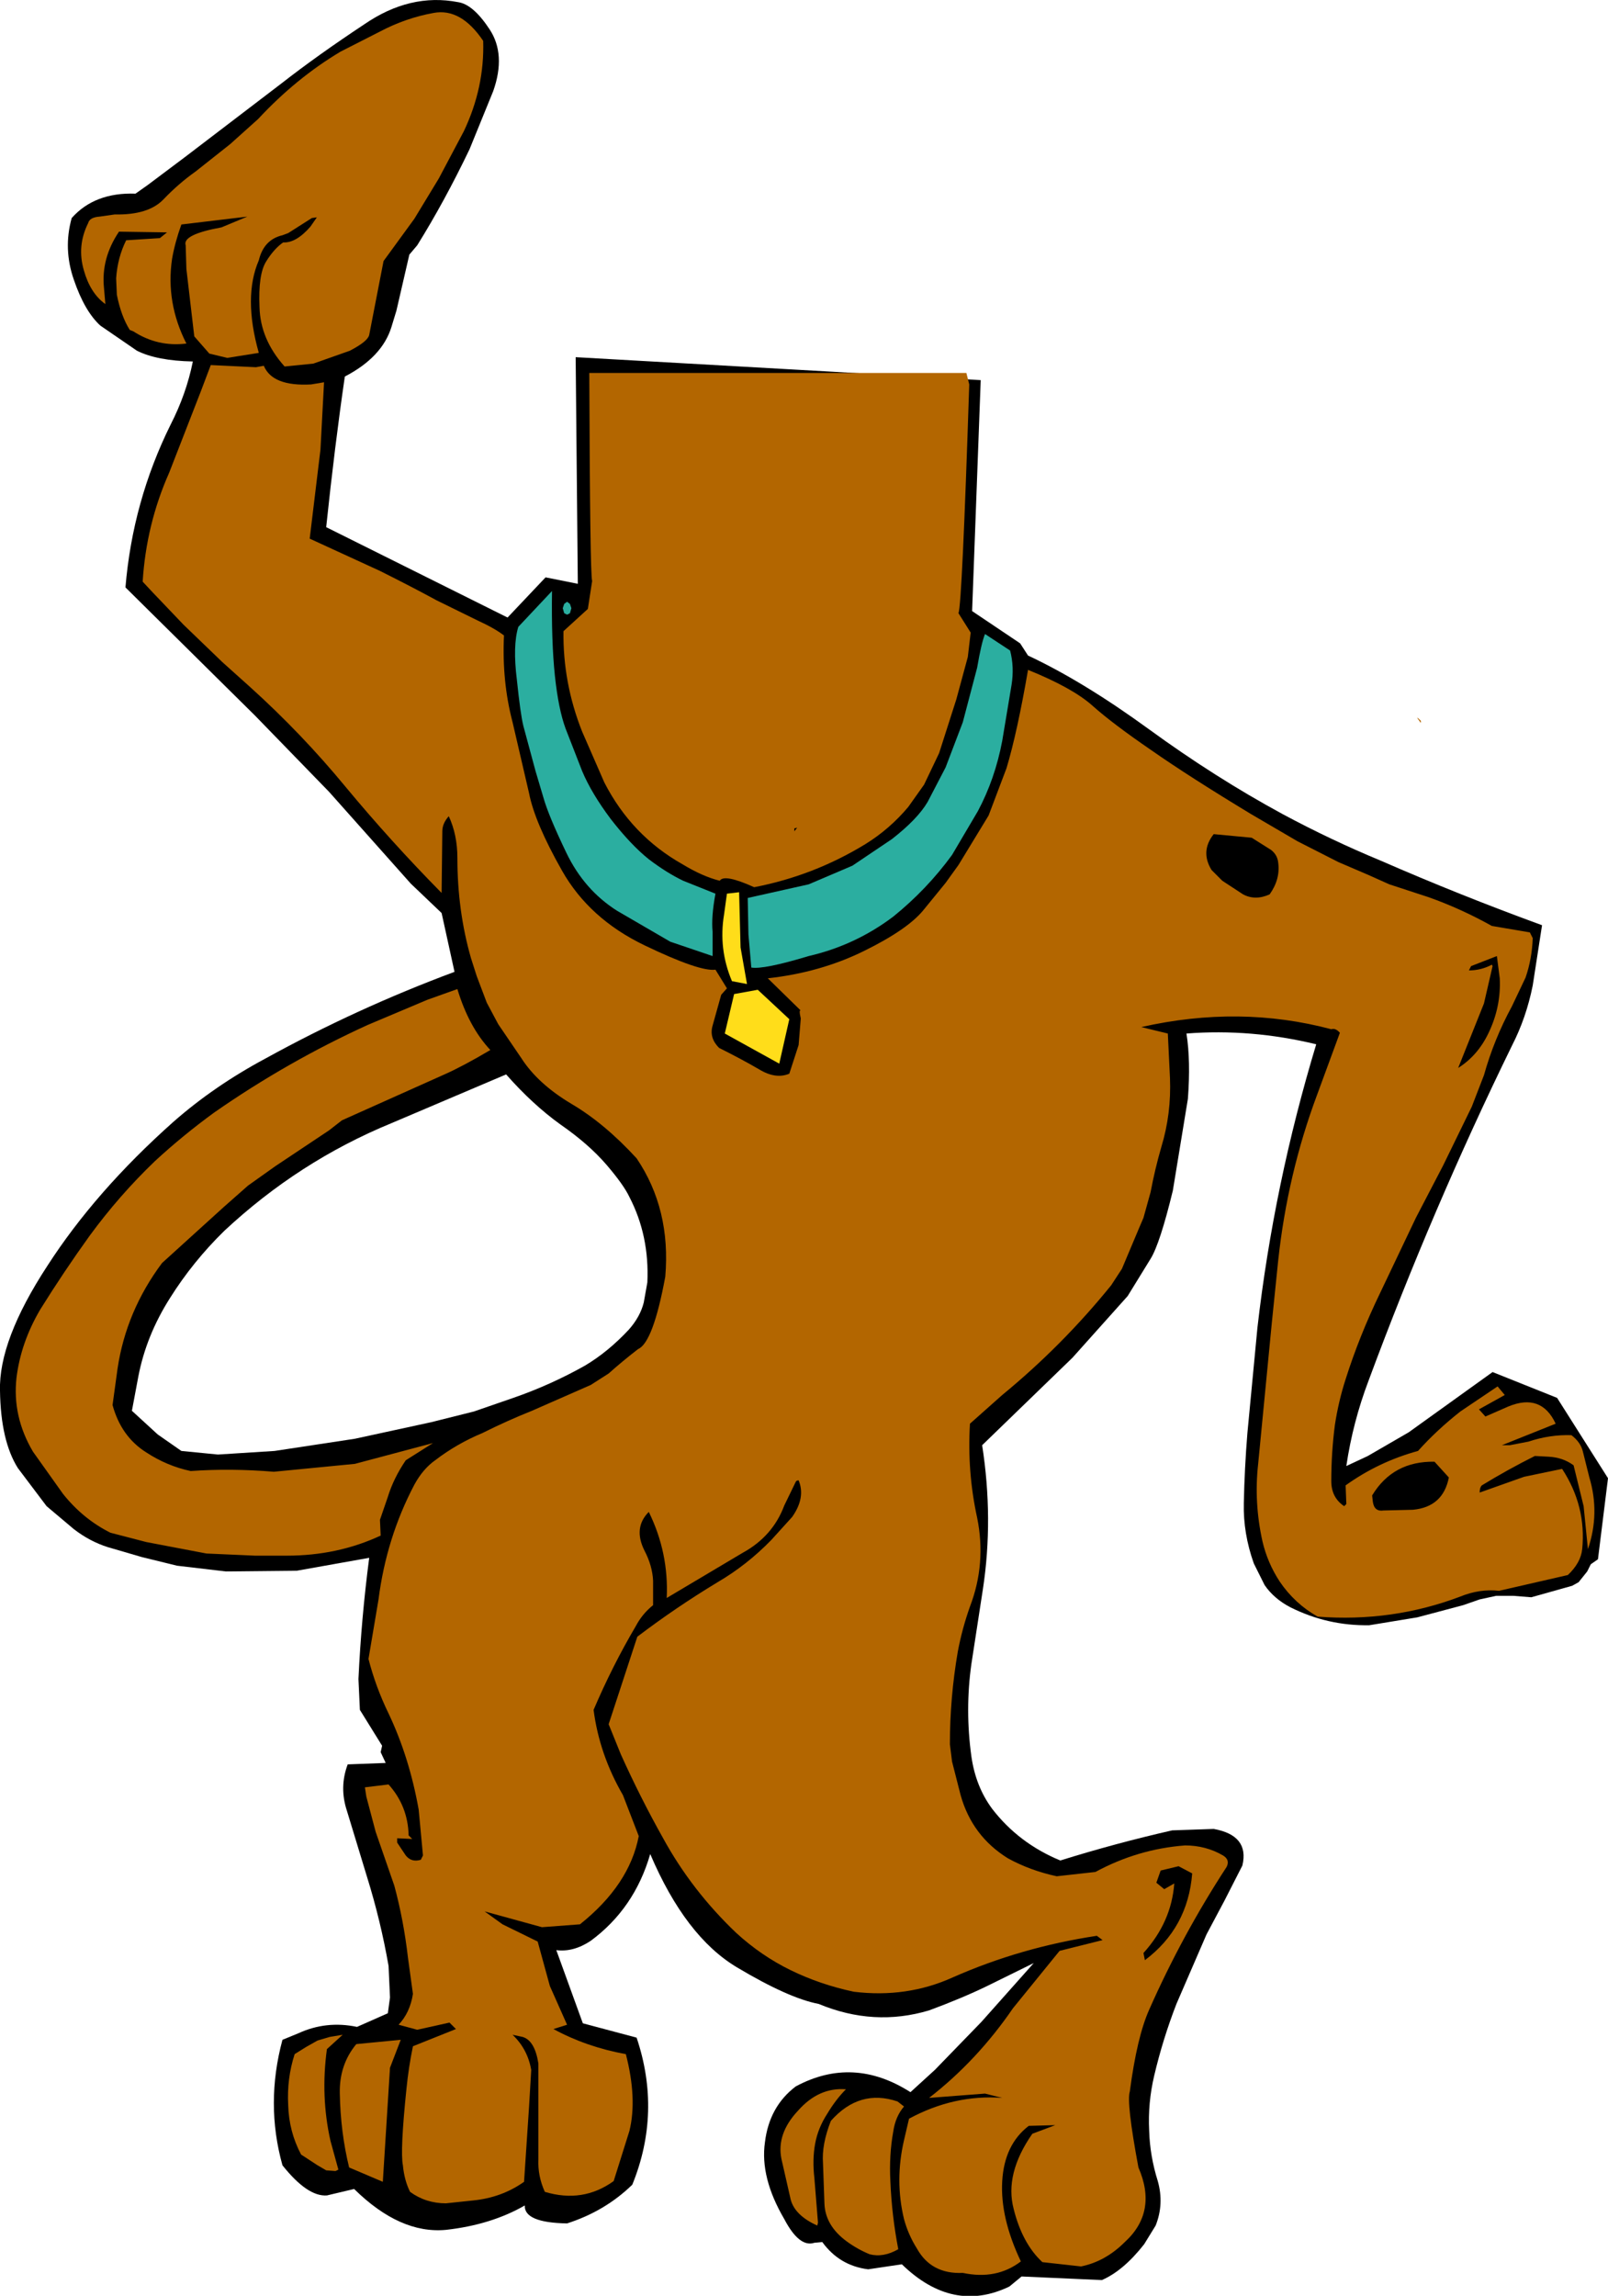 <?xml version="1.0" encoding="UTF-8" standalone="no"?>
<svg xmlns:xlink="http://www.w3.org/1999/xlink" height="160.05px" width="112.15px" xmlns="http://www.w3.org/2000/svg">
  <g transform="matrix(1.0, 0.0, 0.0, 1.0, -195.4, -132.3)">
    <path d="M240.55 221.7 Q240.7 218.45 239.3 215.75 238.9 214.9 237.7 213.5 236.45 212.05 234.5 210.7 232.55 209.3 230.7 207.2 L222.7 210.6 Q216.25 213.25 211.05 218.1 208.85 220.25 207.25 222.8 205.6 225.4 205.05 228.25 L204.6 230.65 206.4 232.3 208.05 233.45 210.6 233.7 214.55 233.45 220.15 232.6 225.45 231.45 228.45 230.7 231.2 229.75 Q233.8 228.85 236.2 227.5 237.8 226.55 239.25 225.0 240.05 224.1 240.3 223.1 L240.55 221.7 M234.95 174.65 Q235.1 175.1 234.95 174.55 L234.95 174.65 M215.05 138.1 Q217.55 136.15 220.8 134.0 224.0 131.8 227.35 132.45 228.4 132.6 229.55 134.35 230.7 136.1 229.8 138.65 L228.15 142.7 Q226.4 146.35 224.5 149.4 L223.95 150.05 223.05 153.95 222.7 155.1 Q222.05 157.2 219.45 158.55 218.75 163.35 218.15 169.05 L230.8 175.35 233.45 172.55 235.7 173.0 235.55 157.2 263.8 158.8 263.2 174.9 266.55 177.15 267.1 178.0 Q270.95 179.8 275.55 183.15 280.15 186.5 284.85 189.05 288.2 190.85 291.7 192.3 297.2 194.7 302.95 196.8 L302.3 201.0 Q301.85 203.25 300.85 205.2 295.3 216.55 290.85 228.55 289.75 231.45 289.3 234.5 L290.8 233.8 293.65 232.15 299.5 227.95 304.0 229.75 307.55 235.35 306.85 241.0 306.35 241.35 306.1 241.85 305.5 242.6 305.05 242.85 302.2 243.65 300.95 243.55 299.75 243.55 298.6 243.8 297.45 244.2 294.25 245.05 290.9 245.6 Q288.0 245.65 285.4 244.35 284.25 243.75 283.6 242.8 L282.85 241.3 Q282.1 239.2 282.15 237.1 282.2 234.65 282.4 232.2 L283.1 224.85 Q284.25 214.85 287.2 205.1 282.65 204.0 278.15 204.35 278.45 206.25 278.25 208.9 L277.2 215.3 Q276.3 219.0 275.65 220.05 L274.05 222.65 270.2 226.95 263.9 233.05 Q264.7 238.2 263.95 243.1 L263.15 248.3 Q262.7 251.5 263.15 254.75 263.45 256.85 264.6 258.4 266.45 260.8 269.35 262.0 273.2 260.8 277.15 259.9 L280.05 259.8 Q282.55 260.25 282.05 262.35 L280.8 264.8 279.55 267.15 277.45 272.0 Q276.5 274.45 275.9 277.0 275.45 278.9 275.55 280.85 275.6 282.6 276.15 284.35 276.6 285.95 276.0 287.45 L275.2 288.75 Q273.75 290.6 272.25 291.25 L266.65 291.0 265.8 291.7 Q261.85 293.6 258.3 290.15 L255.95 290.5 Q253.95 290.25 252.75 288.6 L252.2 288.65 Q251.15 289.0 250.1 287.0 248.4 284.1 248.75 281.65 249.05 279.15 250.9 277.75 254.9 275.6 258.9 278.15 L260.6 276.6 263.85 273.25 267.5 269.15 264.25 270.75 Q262.5 271.6 260.2 272.45 256.35 273.6 252.5 272.0 250.4 271.6 246.8 269.45 243.2 267.3 240.75 261.55 239.65 265.35 236.6 267.6 235.4 268.4 234.2 268.25 L236.05 273.35 239.8 274.35 Q241.55 279.55 239.5 284.6 237.6 286.45 234.95 287.3 231.95 287.25 232.0 286.05 229.65 287.4 226.5 287.75 223.3 288.05 220.1 284.9 L218.2 285.35 Q216.85 285.45 215.1 283.25 213.9 278.95 215.1 274.5 L216.2 274.05 Q218.15 273.15 220.3 273.6 L222.45 272.65 222.6 271.55 222.5 269.35 Q221.95 266.2 221.0 263.15 L219.6 258.55 Q219.05 256.9 219.65 255.3 L222.3 255.2 221.95 254.45 222.05 254.0 220.5 251.5 220.4 249.35 Q220.6 245.1 221.15 240.9 L216.1 241.8 211.15 241.85 207.75 241.45 205.3 240.85 202.9 240.15 Q201.65 239.75 200.55 238.9 L198.65 237.3 196.65 234.65 Q195.45 232.75 195.4 229.25 195.3 225.75 198.7 220.55 202.05 215.35 207.5 210.5 210.35 208.0 213.9 206.1 220.25 202.6 227.1 200.05 L226.2 195.95 224.05 193.9 218.35 187.5 213.2 182.2 204.15 173.25 Q204.65 167.25 207.3 161.9 208.4 159.75 208.85 157.5 206.35 157.45 204.95 156.75 L202.4 155.0 Q201.3 154.0 200.55 151.8 199.8 149.65 200.4 147.5 202.0 145.7 204.85 145.8 L205.7 145.2 208.3 143.25 215.05 138.1" fill="#000000" fill-rule="evenodd" stroke="none"/>
    <path d="M221.9 134.5 Q223.7 133.55 225.65 133.2 227.55 132.85 229.1 135.15 229.2 138.4 227.75 141.45 L226.0 144.75 224.3 147.55 222.15 150.5 221.15 155.65 Q221.05 156.1 219.8 156.75 L217.25 157.65 215.25 157.85 Q213.55 155.95 213.5 153.7 213.4 151.45 213.95 150.55 214.5 149.65 215.15 149.2 216.05 149.25 217.05 148.1 L217.5 147.45 217.15 147.5 215.5 148.55 215.1 148.7 Q213.8 149.0 213.45 150.45 212.35 153.0 213.45 156.9 L211.25 157.25 210.0 156.95 208.95 155.75 208.4 151.05 208.35 149.4 Q208.1 148.65 210.85 148.15 L212.65 147.4 208.05 147.95 Q207.6 149.2 207.4 150.35 206.95 153.4 208.4 156.25 206.4 156.5 204.7 155.4 L204.45 155.3 Q203.85 154.35 203.55 152.85 L203.5 151.7 Q203.6 150.25 204.2 149.05 L206.55 148.9 207.05 148.5 203.7 148.45 Q202.45 150.3 202.65 152.35 L202.75 153.5 Q201.7 152.75 201.25 151.15 200.75 149.45 201.55 147.85 201.65 147.45 202.35 147.4 L203.4 147.25 Q205.75 147.3 206.8 146.2 207.85 145.1 209.05 144.25 L211.45 142.35 213.4 140.6 Q216.05 137.75 219.15 135.9 L221.9 134.5 M236.7 172.8 Q236.55 172.45 236.5 158.3 L262.8 158.3 263.0 159.1 Q262.5 174.4 262.25 175.05 L263.1 176.4 262.9 178.1 262.1 181.05 260.9 184.8 259.85 187.0 258.75 188.55 Q257.45 190.1 255.75 191.15 252.15 193.35 248.0 194.15 245.9 193.2 245.6 193.7 244.4 193.4 243.0 192.55 239.45 190.55 237.55 186.85 L236.0 183.3 Q234.65 179.9 234.7 176.3 L236.4 174.75 236.7 172.8 M213.8 157.8 Q214.4 159.25 217.1 159.1 L218.0 158.95 217.75 163.65 217.0 169.85 221.9 172.1 Q224.2 173.25 225.85 174.15 L228.7 175.55 Q229.9 176.1 230.55 176.6 230.4 179.8 231.15 182.65 L232.3 187.6 Q232.7 189.65 234.6 193.0 236.5 196.35 240.35 198.2 244.2 200.05 245.3 199.9 L246.1 201.2 245.7 201.65 245.1 203.8 Q244.85 204.65 245.55 205.35 247.15 206.15 248.35 206.85 249.5 207.55 250.45 207.15 L251.1 205.15 251.25 203.3 Q251.1 202.65 251.25 202.75 L248.95 200.5 Q252.6 200.1 255.65 198.6 258.7 197.1 259.8 195.75 L261.35 193.85 262.25 192.6 264.35 189.15 265.6 185.85 Q266.35 183.35 267.1 179.0 270.2 180.25 271.6 181.5 273.0 182.75 275.7 184.6 278.35 186.45 282.65 189.05 L285.9 190.95 288.75 192.4 290.85 193.3 292.3 193.95 295.05 194.85 Q297.3 195.65 299.45 196.85 L302.1 197.3 302.3 197.7 Q302.25 199.15 301.8 200.45 L300.85 202.45 Q299.6 204.75 298.9 207.25 L298.05 209.45 296.05 213.55 294.15 217.2 291.65 222.45 Q290.2 225.45 289.25 228.45 288.75 230.0 288.5 231.65 288.25 233.6 288.25 235.55 288.25 236.7 289.15 237.3 L289.3 237.15 289.25 235.85 Q291.55 234.2 294.3 233.45 295.6 232.0 297.25 230.7 L299.85 228.95 300.35 229.55 298.55 230.55 299.0 231.05 300.6 230.35 Q302.9 229.4 303.9 231.55 L300.15 233.05 300.7 233.05 302.0 232.8 Q303.5 232.3 305.0 232.35 305.65 232.85 305.8 233.5 L306.25 235.3 Q307.0 237.8 306.15 240.3 L305.85 237.3 305.15 234.45 Q304.4 233.9 303.4 233.85 L302.45 233.8 Q300.55 234.75 298.75 235.85 298.6 236.0 298.6 236.35 L301.7 235.25 304.35 234.7 Q306.05 237.3 305.75 240.3 305.65 241.25 304.75 242.1 L299.95 243.2 Q298.6 243.05 297.25 243.6 292.5 245.4 287.3 245.0 285.7 244.1 284.65 242.55 283.8 241.25 283.45 239.75 282.85 237.05 283.15 234.35 L284.1 224.55 284.55 220.15 Q285.2 214.15 287.25 208.65 L288.85 204.3 Q288.55 203.95 288.25 204.05 281.85 202.35 275.0 203.9 L276.85 204.35 277.0 207.45 Q277.1 209.95 276.4 212.25 275.95 213.8 275.65 215.4 L275.15 217.2 274.85 217.9 273.65 220.75 272.9 221.9 Q269.5 226.1 265.3 229.55 L263.05 231.55 Q262.85 234.9 263.55 238.1 264.2 241.3 263.05 244.3 262.5 245.85 262.2 247.45 261.65 250.65 261.65 253.9 L261.8 255.1 262.4 257.45 Q263.2 260.3 265.7 261.85 267.25 262.7 269.1 263.1 L271.8 262.8 Q274.75 261.2 278.05 260.95 279.5 260.95 280.7 261.65 281.2 261.95 280.95 262.45 277.85 267.2 275.55 272.4 274.7 274.3 274.2 278.1 273.95 278.85 274.8 283.4 276.15 286.5 273.85 288.6 272.5 289.95 270.8 290.3 L268.1 290.0 Q266.7 288.7 266.1 286.3 265.45 283.85 267.4 281.05 L269.0 280.45 267.15 280.5 Q265.45 281.8 265.3 284.35 265.15 286.9 266.6 289.95 264.9 291.25 262.55 290.75 260.35 290.85 259.35 289.05 258.75 288.1 258.45 287.0 257.8 284.3 258.45 281.5 L258.8 280.0 Q261.95 278.3 265.3 278.55 L264.1 278.25 260.2 278.55 Q263.55 275.95 266.05 272.3 L269.3 268.3 272.3 267.55 271.9 267.25 Q266.6 268.05 261.85 270.15 258.65 271.6 254.95 271.15 252.6 270.65 250.55 269.65 248.5 268.65 246.75 267.05 243.65 264.1 241.65 260.45 240.05 257.6 238.7 254.6 L237.85 252.5 239.85 246.4 Q242.55 244.35 245.45 242.6 247.5 241.4 249.2 239.65 L250.65 238.05 Q251.6 236.7 251.1 235.5 250.95 235.5 250.9 235.6 L250.1 237.25 Q249.3 239.4 247.2 240.55 L241.9 243.7 Q242.05 240.55 240.65 237.7 239.55 238.8 240.35 240.4 240.9 241.45 240.95 242.5 L240.95 244.2 Q240.2 244.8 239.75 245.65 238.1 248.45 236.8 251.5 237.2 254.6 238.85 257.45 L239.95 260.3 Q239.3 263.7 235.85 266.45 L233.2 266.65 229.2 265.55 230.45 266.45 232.9 267.65 233.75 270.75 234.95 273.45 234.0 273.75 Q236.3 275.0 239.05 275.5 239.85 278.6 239.3 280.85 L238.2 284.35 Q236.05 285.9 233.4 285.1 232.9 284.0 232.95 282.85 L232.95 278.65 232.95 276.15 Q232.7 274.55 231.85 274.3 L231.15 274.15 Q232.2 275.15 232.45 276.6 L232.3 279.15 231.95 284.4 Q230.4 285.5 228.4 285.7 L226.5 285.9 Q225.1 285.9 224.0 285.1 223.6 284.3 223.5 283.25 223.3 282.25 223.75 277.9 223.9 276.4 224.2 274.95 L227.2 273.75 226.75 273.3 224.5 273.8 223.2 273.45 Q224.0 272.6 224.2 271.3 L223.85 268.75 Q223.55 266.15 222.9 263.75 L221.6 260.0 220.95 257.55 220.85 256.9 222.5 256.7 Q223.85 258.2 223.9 260.25 L224.15 260.5 223.1 260.45 223.1 260.75 223.7 261.65 Q224.1 262.15 224.75 261.95 L224.9 261.65 224.6 258.45 Q223.95 254.8 222.5 251.75 221.6 249.9 221.1 247.95 L221.8 243.8 Q222.35 239.5 224.3 235.8 224.9 234.7 225.75 234.1 227.25 232.95 229.05 232.2 230.75 231.35 232.5 230.65 L236.6 228.85 237.85 228.05 Q238.8 227.2 239.9 226.35 240.95 225.9 241.8 221.3 242.2 216.6 239.8 213.05 237.55 210.6 235.25 209.25 232.9 207.85 231.75 206.05 L230.15 203.7 229.35 202.2 228.65 200.35 228.25 199.1 Q227.3 195.8 227.3 192.1 227.3 190.5 226.7 189.2 226.25 189.7 226.25 190.25 L226.2 194.55 Q222.65 190.95 219.5 187.15 216.45 183.45 212.85 180.2 L210.9 178.45 208.2 175.85 206.1 173.65 205.35 172.85 Q205.6 168.85 207.2 165.25 L209.4 159.6 210.1 157.75 213.25 157.9 213.8 157.8 M250.8 190.05 L250.8 190.25 251.0 190.0 250.8 190.05 M282.1 194.65 Q282.95 195.1 283.95 194.65 284.7 193.6 284.55 192.45 284.5 191.9 284.05 191.55 L282.7 190.7 280.05 190.45 Q279.1 191.65 279.9 192.95 L280.65 193.7 282.1 194.65 M294.5 182.7 Q294.0 182.05 294.5 182.55 L294.5 182.7 M291.1 236.55 L291.15 237.0 Q291.25 237.7 291.9 237.6 L293.95 237.55 Q296.05 237.35 296.45 235.3 L295.45 234.2 Q292.55 234.15 291.1 236.55 M299.45 199.55 L299.5 199.65 298.9 202.25 297.1 206.75 Q298.45 205.9 299.2 204.35 300.1 202.5 300.0 200.5 L299.8 198.95 298.0 199.65 297.85 199.95 Q298.7 199.95 299.45 199.55 M277.3 263.6 Q277.1 266.3 275.15 268.45 L275.25 268.95 Q278.25 266.7 278.55 262.9 L277.6 262.4 276.35 262.7 276.05 263.55 276.6 264.0 277.3 263.6 M258.45 279.15 Q257.85 279.85 257.7 280.9 257.4 282.55 257.5 284.4 257.6 286.75 258.05 289.1 257.0 289.7 256.05 289.45 255.2 289.1 254.45 288.55 252.95 287.45 252.9 285.9 L252.8 283.1 Q252.7 281.8 253.35 280.15 255.35 277.9 258.0 278.8 L258.45 279.15 M252.2 284.15 L252.45 287.25 252.4 287.45 Q250.85 286.75 250.55 285.65 L249.9 282.8 Q249.55 281.05 251.05 279.45 252.5 277.8 254.4 277.95 253.7 278.65 253.1 279.65 252.45 280.65 252.25 281.75 252.05 282.85 252.2 284.15 M227.3 201.25 Q228.1 203.9 229.6 205.5 227.65 206.65 226.4 207.2 L219.25 210.4 218.35 211.1 214.6 213.6 212.7 214.95 211.0 216.45 206.7 220.35 Q204.2 223.7 203.6 227.7 L203.25 230.25 Q203.85 232.45 205.6 233.55 207.05 234.5 208.7 234.85 211.5 234.65 214.5 234.9 L220.15 234.35 225.6 232.9 223.7 234.1 Q222.85 235.35 222.45 236.65 L221.9 238.25 221.95 239.35 Q218.95 240.75 215.4 240.75 L213.2 240.75 209.8 240.6 205.6 239.8 203.1 239.15 Q201.2 238.2 199.8 236.45 L197.7 233.5 Q196.25 231.05 196.55 228.35 196.85 225.9 198.2 223.6 199.85 220.95 201.65 218.45 203.7 215.65 206.2 213.25 208.15 211.45 210.35 209.85 215.45 206.3 221.05 203.75 L225.2 202.0 227.3 201.25 M220.25 274.8 L223.35 274.5 222.6 276.45 222.1 284.4 219.75 283.4 Q219.15 280.95 219.1 278.25 219.05 276.25 220.25 274.8 M219.3 274.15 L218.2 275.15 Q217.75 278.45 218.45 281.55 L219.0 283.55 218.8 283.65 218.15 283.6 217.55 283.25 216.4 282.5 Q215.55 280.9 215.5 279.05 215.4 277.2 215.95 275.5 L216.75 275.0 217.55 274.55 218.4 274.3 219.3 274.15" fill="#b36600" fill-rule="evenodd" stroke="none"/>
    <path d="M235.25 174.7 L235.15 175.05 234.95 175.15 234.75 175.05 234.65 174.7 234.75 174.4 234.95 174.25 235.15 174.4 235.25 174.7 M234.1 179.4 Q234.35 181.75 234.85 183.1 L236.0 186.05 Q236.65 187.6 238.0 189.4 239.4 191.2 240.65 192.2 241.9 193.15 243.05 193.7 L245.3 194.6 Q245.0 196.2 245.1 197.25 L245.1 198.95 242.15 197.95 238.45 195.8 Q236.15 194.35 234.9 191.75 233.65 189.15 233.3 187.9 L232.75 186.05 231.9 182.9 Q231.7 182.1 231.45 179.7 231.15 177.3 231.55 176.0 L233.9 173.5 Q233.85 177.0 234.1 179.4 M247.55 194.9 L251.8 193.95 254.85 192.65 257.6 190.8 Q259.4 189.4 260.1 188.2 L261.35 185.8 262.55 182.65 263.55 178.85 Q263.85 177.1 264.1 176.5 L265.85 177.65 Q266.15 178.8 265.95 180.05 L265.3 183.95 Q264.8 186.6 263.6 188.85 L261.8 191.9 Q260.05 194.3 257.7 196.2 255.05 198.2 251.8 198.95 248.65 199.9 247.8 199.75 L247.6 197.45 247.55 194.9" fill="#2baea0" fill-rule="evenodd" stroke="none"/>
    <path d="M246.95 194.5 L247.05 198.35 247.5 200.9 246.45 200.7 Q245.5 198.45 245.9 196.05 L246.1 194.6 246.95 194.5 M250.45 203.35 L249.75 206.45 245.95 204.35 246.6 201.6 248.25 201.3 250.45 203.35" fill="#ffdd1a" fill-rule="evenodd" stroke="none"/>
  </g>
</svg>
